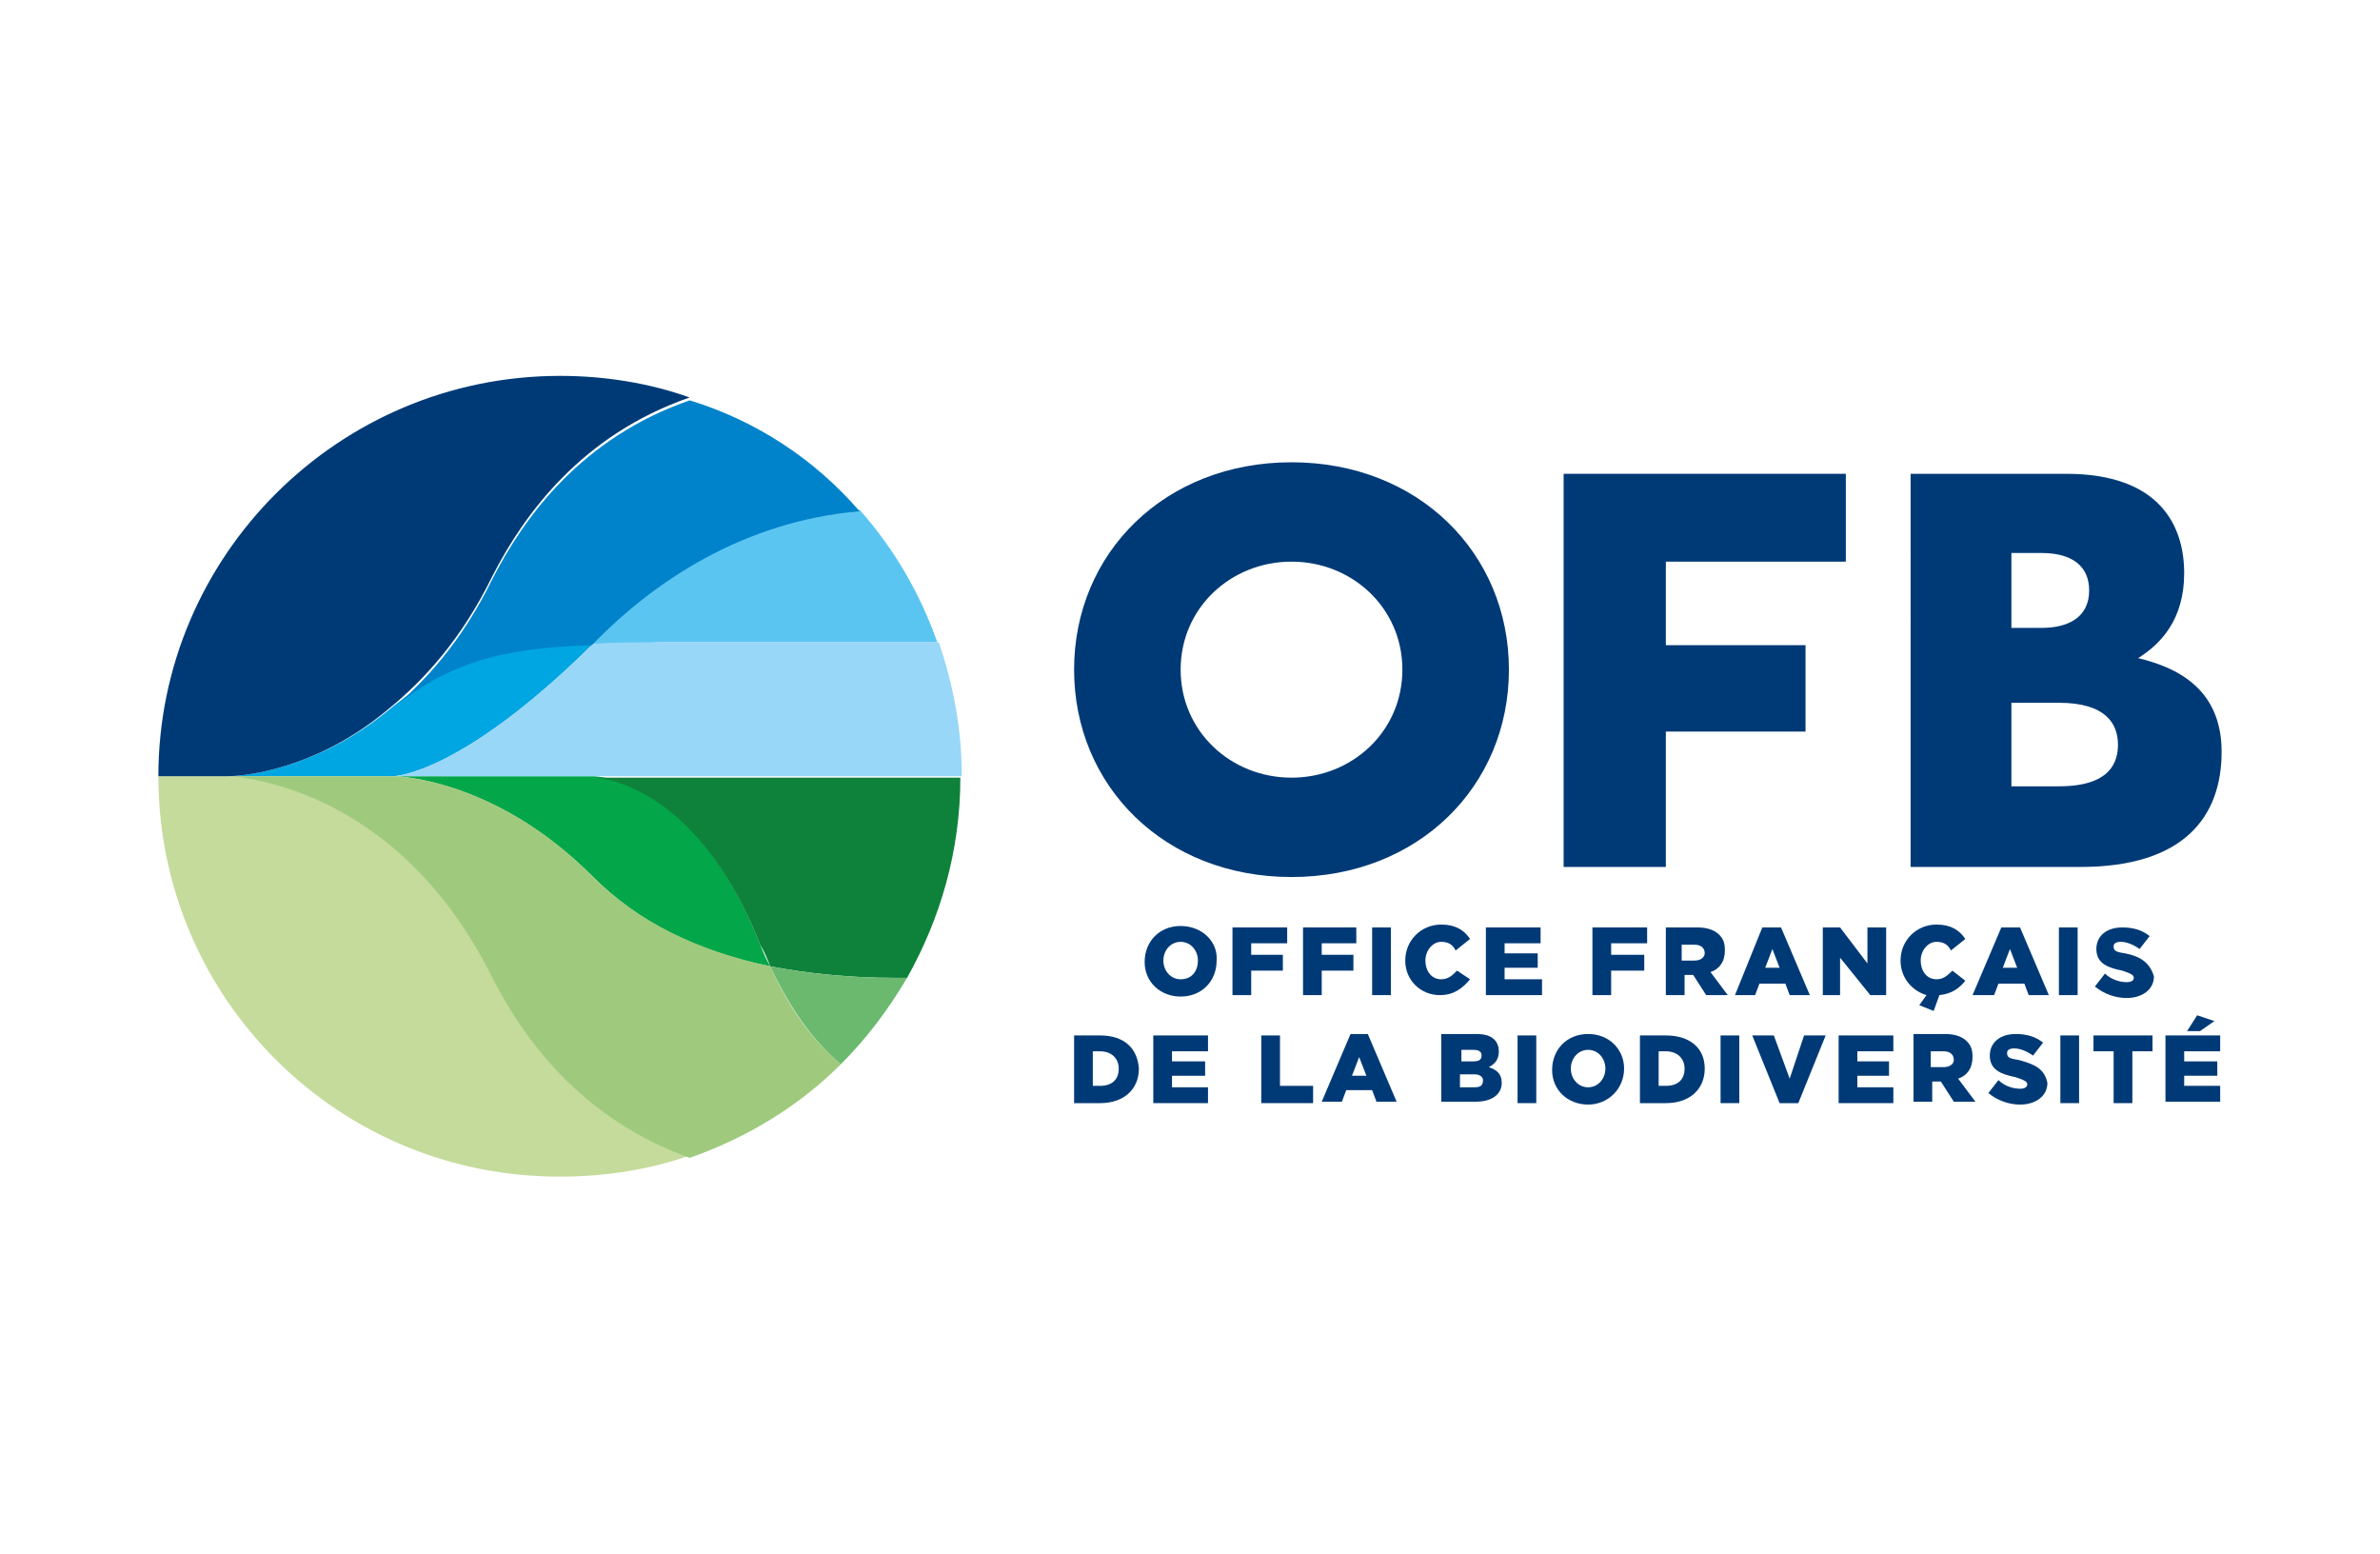 <?xml version="1.0" encoding="utf-8"?>
<!-- Generator: Adobe Illustrator 25.1.0, SVG Export Plug-In . SVG Version: 6.00 Build 0)  -->
<svg version="1.1" id="Calque_1" xmlns="http://www.w3.org/2000/svg" xmlns:xlink="http://www.w3.org/1999/xlink" x="0px" y="0px"
	 viewBox="0 0 165.3 107.9" style="enable-background:new 0 0 165.3 107.9;" xml:space="preserve">
<style type="text/css">
	.st0{fill:#003A76;}
	.st1{fill:#00A6E2;}
	.st2{fill:#04A64A;}
	.st3{fill:#5BC5F2;}
	.st4{fill:#C4DB9B;}
	.st5{fill:#98D7F7;}
	.st6{fill:#0083CA;}
	.st7{fill:#9FCA7D;}
	.st8{fill:#0E823A;}
	.st9{fill:#6BB96F;}
</style>
<g>
	<g>
		<g>
			<path class="st0" d="M82,68c-0.7,0-1.2-0.6-1.2-1.3c0-0.7,0.5-1.3,1.2-1.3c0.7,0,1.2,0.6,1.2,1.3C83.2,67.4,82.8,68,82,68
				 M82,64.3c-1.5,0-2.5,1.1-2.5,2.5c0,1.4,1.1,2.4,2.5,2.4c1.5,0,2.5-1.1,2.5-2.5C84.6,65.4,83.5,64.3,82,64.3"/>
		</g>
		<polygon class="st0" points="85.6,64.4 89.4,64.4 89.4,65.5 86.9,65.5 86.9,66.3 89.1,66.3 89.1,67.4 86.9,67.4 86.9,69.1 
			85.6,69.1 		"/>
		<polygon class="st0" points="90.5,64.4 94.2,64.4 94.2,65.5 91.8,65.5 91.8,66.3 94,66.3 94,67.4 91.8,67.4 91.8,69.1 90.5,69.1 
					"/>
		<rect x="95.3" y="64.4" class="st0" width="1.3" height="4.7"/>
		<g>
			<path class="st0" d="M101.2,67.4c-0.3,0.3-0.6,0.6-1.1,0.6c-0.7,0-1.1-0.6-1.1-1.3c0-0.7,0.5-1.3,1.1-1.3c0.5,0,0.8,0.2,1,0.6
				l1-0.8c-0.4-0.6-1-1-2-1c-1.4,0-2.5,1.1-2.5,2.5c0,1.4,1.1,2.4,2.4,2.4c1,0,1.6-0.5,2.1-1.1L101.2,67.4z"/>
		</g>
		<polygon class="st0" points="103.2,64.4 107,64.4 107,65.5 104.5,65.5 104.5,66.2 106.8,66.2 106.8,67.2 104.5,67.2 104.5,68 
			107.1,68 107.1,69.1 103.2,69.1 		"/>
		<polygon class="st0" points="110.6,64.4 114.4,64.4 114.4,65.5 111.9,65.5 111.9,66.3 114.2,66.3 114.2,67.4 111.9,67.4 
			111.9,69.1 110.6,69.1 		"/>
		<g>
			<path class="st0" d="M117.7,66.7h-0.9v-1.1h0.9c0.4,0,0.7,0.2,0.7,0.6C118.4,66.4,118.2,66.7,117.7,66.7 M118.8,67.5
				c0.6-0.2,1-0.7,1-1.5c0-0.5-0.1-0.8-0.4-1.1c-0.3-0.3-0.8-0.5-1.5-0.5h-2.2v4.7h1.3v-1.4h0.6l0.9,1.4h1.5L118.8,67.5z"/>
		</g>
		<path class="st0" d="M123.6,67.2l-0.5-1.3l-0.5,1.3H123.6z M122.4,64.4h1.3l2,4.7h-1.4l-0.3-0.8h-1.8l-0.3,0.8h-1.4L122.4,64.4z"
			/>
		<polygon class="st0" points="126.6,64.4 127.8,64.4 129.7,66.9 129.7,64.4 131,64.4 131,69.1 129.9,69.1 127.8,66.5 127.8,69.1 
			126.6,69.1 		"/>
		<g>
			<path class="st0" d="M135.6,67.4c-0.3,0.3-0.6,0.6-1.1,0.6c-0.7,0-1.1-0.6-1.1-1.3c0-0.7,0.5-1.3,1.1-1.3c0.5,0,0.8,0.2,1,0.6
				l1-0.8c-0.4-0.6-1-1-2-1c-1.4,0-2.5,1.1-2.5,2.5c0,1.2,0.8,2.1,1.8,2.4l-0.5,0.7l1,0.4l0.4-1.1c0.9-0.1,1.4-0.5,1.8-1L135.6,67.4
				z"/>
		</g>
		<path class="st0" d="M140.1,67.2l-0.5-1.3l-0.5,1.3H140.1z M139,64.4h1.3l2,4.7h-1.4l-0.3-0.8h-1.8l-0.3,0.8H137L139,64.4z"/>
		<rect x="143" y="64.4" class="st0" width="1.3" height="4.7"/>
		<g>
			<path class="st0" d="M147.6,66.2c-0.7-0.1-0.8-0.2-0.8-0.5c0-0.2,0.2-0.3,0.5-0.3c0.4,0,0.9,0.2,1.3,0.5l0.7-0.9
				c-0.5-0.4-1.1-0.6-1.9-0.6c-1.1,0-1.8,0.6-1.8,1.5c0,1,0.8,1.3,1.8,1.5c0.6,0.2,0.8,0.3,0.8,0.5c0,0.2-0.2,0.3-0.5,0.3
				c-0.5,0-1.1-0.2-1.5-0.6l-0.7,0.9c0.6,0.5,1.4,0.8,2.2,0.8c1.1,0,1.9-0.6,1.9-1.5C149.3,66.8,148.6,66.4,147.6,66.2"/>
			<path class="st0" d="M76.4,75.4h-0.5V73h0.5c0.8,0,1.3,0.5,1.3,1.2C77.7,75,77.2,75.4,76.4,75.4 M76.4,71.9h-1.8v4.7h1.8
				c1.7,0,2.7-1,2.7-2.4C79,72.8,78.1,71.9,76.4,71.9"/>
		</g>
		<polygon class="st0" points="80.1,71.9 83.9,71.9 83.9,73 81.4,73 81.4,73.7 83.7,73.7 83.7,74.7 81.4,74.7 81.4,75.5 83.9,75.5 
			83.9,76.6 80.1,76.6 		"/>
		<polygon class="st0" points="87.6,71.9 88.9,71.9 88.9,75.4 91.2,75.4 91.2,76.6 87.6,76.6 		"/>
		<path class="st0" d="M94.9,74.7l-0.5-1.3l-0.5,1.3H94.9z M93.8,71.8H95l2,4.7h-1.4l-0.3-0.8h-1.8l-0.3,0.8h-1.4L93.8,71.8z"/>
		<g>
			<path class="st0" d="M102.4,75.5h-1v-0.9h1c0.4,0,0.6,0.2,0.6,0.4C103,75.4,102.8,75.5,102.4,75.5 M101.4,72.9h0.9
				c0.4,0,0.6,0.1,0.6,0.4c0,0.3-0.2,0.4-0.6,0.4h-0.8V72.9z M103.4,74.1c0.4-0.2,0.7-0.5,0.7-1.1c0-0.3-0.1-0.6-0.3-0.8
				c-0.3-0.3-0.7-0.4-1.3-0.4h-2.4v4.7h2.4c1.1,0,1.8-0.5,1.8-1.3C104.3,74.6,104,74.3,103.4,74.1"/>
		</g>
		<rect x="105.4" y="71.9" class="st0" width="1.3" height="4.7"/>
		<g>
			<path class="st0" d="M110.3,75.5c-0.7,0-1.2-0.6-1.2-1.3c0-0.7,0.5-1.3,1.2-1.3c0.7,0,1.2,0.6,1.2,1.3
				C111.5,74.9,111,75.5,110.3,75.5 M110.3,71.8c-1.5,0-2.5,1.1-2.5,2.5c0,1.4,1.1,2.4,2.5,2.4s2.5-1.1,2.5-2.5
				C112.8,72.9,111.8,71.8,110.3,71.8"/>
			<path class="st0" d="M115.7,75.4h-0.5V73h0.5c0.8,0,1.3,0.5,1.3,1.2C117,75,116.5,75.4,115.7,75.4 M115.7,71.9h-1.8v4.7h1.8
				c1.7,0,2.7-1,2.7-2.4C118.4,72.8,117.4,71.9,115.7,71.9"/>
		</g>
		<rect x="119.5" y="71.9" class="st0" width="1.3" height="4.7"/>
		<polygon class="st0" points="121.7,71.9 123.2,71.9 124.3,74.9 125.3,71.9 126.8,71.9 124.9,76.6 123.6,76.6 		"/>
		<polygon class="st0" points="127.7,71.9 131.5,71.9 131.5,73 129,73 129,73.7 131.2,73.7 131.2,74.7 129,74.7 129,75.5 
			131.5,75.5 131.5,76.6 127.7,76.6 		"/>
		<g>
			<path class="st0" d="M135,74.1h-0.9V73h0.9c0.4,0,0.7,0.2,0.7,0.6C135.7,73.9,135.4,74.1,135,74.1 M136,74.9c0.6-0.2,1-0.7,1-1.5
				c0-0.5-0.1-0.8-0.4-1.1c-0.3-0.3-0.8-0.5-1.5-0.5h-2.2v4.7h1.3v-1.4h0.6l0.9,1.4h1.5L136,74.9z"/>
			<path class="st0" d="M140.2,73.6c-0.7-0.1-0.8-0.2-0.8-0.5c0-0.2,0.2-0.3,0.5-0.3c0.4,0,0.9,0.2,1.3,0.5l0.7-0.9
				c-0.5-0.4-1.1-0.6-1.9-0.6c-1.1,0-1.8,0.6-1.8,1.5c0,1,0.8,1.3,1.8,1.5c0.6,0.2,0.8,0.3,0.8,0.5c0,0.2-0.2,0.3-0.5,0.3
				c-0.5,0-1.1-0.2-1.5-0.6l-0.7,0.9c0.6,0.5,1.4,0.8,2.2,0.8c1.1,0,1.9-0.6,1.9-1.5C142,74.2,141.3,73.9,140.2,73.6"/>
		</g>
		<rect x="143.1" y="71.9" class="st0" width="1.3" height="4.7"/>
		<polygon class="st0" points="146.8,73 145.4,73 145.4,71.9 149.5,71.9 149.5,73 148.1,73 148.1,76.6 146.8,76.6 		"/>
		<path class="st0" d="M152.6,70.5l1.2,0.4l-1,0.7h-0.9L152.6,70.5z M150.4,71.9h3.8V73h-2.5v0.7h2.3v1h-2.3v0.7h2.5v1.1h-3.8V71.9z
			"/>
		<polygon class="st0" points="128.2,39 115.7,39 115.7,44.8 125.4,44.8 125.4,50.8 115.7,50.8 115.7,60.2 108.6,60.2 108.6,32.9 
			128.2,32.9 		"/>
		<g>
			<path class="st0" d="M89.7,39c-4.2,0-7.7,3.2-7.7,7.5c0,4.3,3.5,7.5,7.7,7.5c4.2,0,7.7-3.2,7.7-7.5C97.4,42.2,93.9,39,89.7,39
				 M104.8,46.5c0,8.1-6.3,14.4-15.1,14.4c-8.8,0-15.1-6.3-15.1-14.4c0-8.1,6.3-14.4,15.1-14.4C98.5,32.1,104.8,38.4,104.8,46.5"/>
			<path class="st0" d="M139.7,54.6h3.3c3.6,0,4.1-1.7,4.1-2.9c0-1.4-0.8-2.9-4.1-2.9h-3.3V54.6z M139.7,43.6h2.1
				c1.8,0,3.3-0.7,3.3-2.6c0-1.7-1.2-2.6-3.3-2.6h-2.1V43.6z M132.6,32.9h10.9c6.5,0,8.2,3.6,8.2,6.9c0,3.2-1.6,4.9-3.2,5.9
				c2.5,0.6,5.8,2,5.8,6.5c0,4.5-2.6,8-9.8,8h-11.8V32.9z"/>
			<path class="st1" d="M27,49.3C27,49.3,26.9,49.3,27,49.3c-5,4.1-10,4.6-11.2,4.6h11.5c0,0,4.6,0,13.9-9.2
				C34.9,45,31.1,45.9,27,49.3"/>
			<path class="st2" d="M52.8,65.6c0.2,0.5,0.4,1,0.7,1.5c-5.1-1-9.2-3.1-12.3-6.2c-7-7-13.9-7-13.9-7h13.9
				C41.2,53.9,48.2,53.9,52.8,65.6"/>
			<path class="st3" d="M41.1,44.7C41.2,44.7,41.2,44.7,41.1,44.7c4.3-4.3,10.5-8.6,18.6-9.3c2.4,2.7,4.2,5.8,5.4,9.2H45.8
				C44.1,44.7,42.6,44.7,41.1,44.7"/>
			<path class="st4" d="M15.7,53.9c0.4,0,11.7,0.2,18.6,13.9c2.2,4.3,6.2,9.8,13.7,12.4c-2.8,1-5.9,1.5-9,1.5
				C23.5,81.8,11,69.3,11,53.9H15.7C15.7,53.9,15.7,53.9,15.7,53.9"/>
			<path class="st0" d="M38.9,26.1C23.5,26.1,11,38.6,11,53.9h4.8c1.2,0,6.2-0.5,11.1-4.6c2.6-2.1,5.2-5,7.3-9.3
				c2.2-4.3,6.2-9.8,13.7-12.4C45.1,26.6,42,26.1,38.9,26.1"/>
			<path class="st5" d="M27.3,53.9c0,0,4.6,0,13.9-9.2c1.4-0.1,3-0.1,4.7-0.1h19.3c1,2.9,1.6,6,1.6,9.3H41.2H27.3z"/>
			<path class="st6" d="M59.7,35.5c-8.1,0.7-14.3,4.9-18.5,9.2c0,0,0,0-0.1,0.1c-6.3,0.2-10,1.2-14.1,4.6c0,0,0,0-0.1,0.1
				c2.6-2.1,5.2-5,7.3-9.3c2.2-4.3,6.2-9.8,13.7-12.4C52.5,29.2,56.6,31.9,59.7,35.5"/>
			<path class="st7" d="M34.2,67.9C27.4,54.2,16,53.9,15.7,53.9c0,0,0,0,0,0h11.6c0,0,7,0,13.9,7c3.1,3.1,7.2,5.1,12.3,6.2
				c1.4,3.1,3,5.2,4.9,6.8c-2.9,2.9-6.5,5.1-10.5,6.5C40.4,77.7,36.4,72.2,34.2,67.9"/>
			<path class="st8" d="M53.5,67.1c-0.2-0.5-0.4-1-0.7-1.5c-4.6-11.6-11.6-11.6-11.6-11.6h25.5c0,5.1-1.4,9.8-3.7,13.9h-0.9
				C59,67.9,56.1,67.6,53.5,67.1"/>
			<path class="st9" d="M53.5,67.1c2.6,0.5,5.5,0.8,8.6,0.8H63c-1.3,2.2-2.8,4.2-4.6,6C56.5,72.3,54.9,70.1,53.5,67.1"/>
		</g>
	</g>
</g>
</svg>
